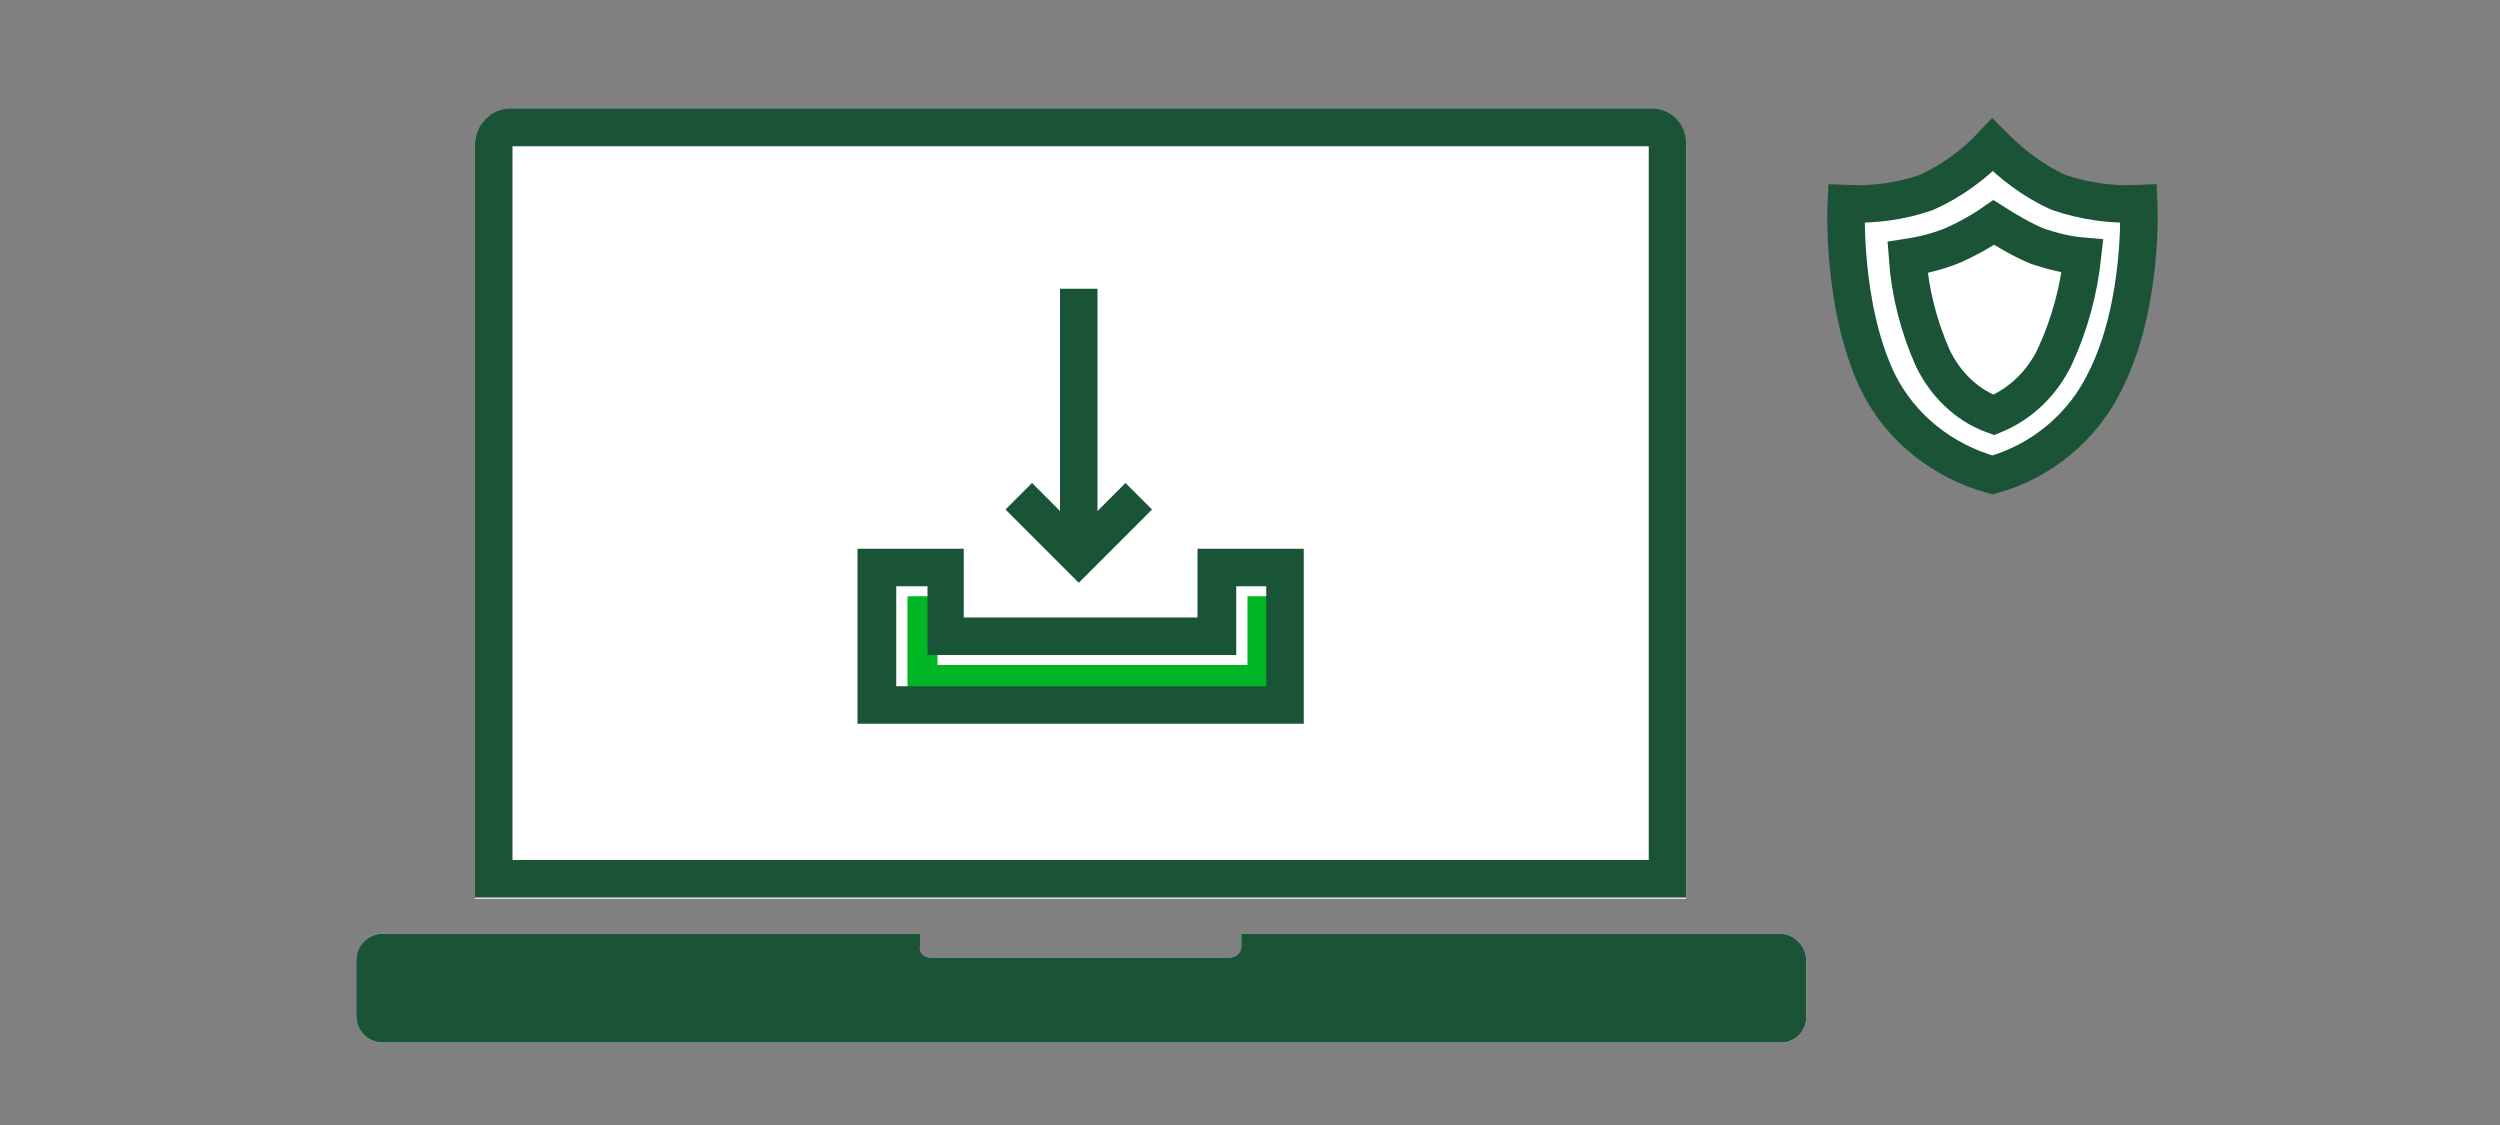 <?xml version="1.0" encoding="utf-8"?>
<!-- Generator: Adobe Illustrator 24.2.1, SVG Export Plug-In . SVG Version: 6.00 Build 0)  -->
<svg version="1.1" id="Layer_1" xmlns="http://www.w3.org/2000/svg" xmlns:xlink="http://www.w3.org/1999/xlink" x="0px" y="0px"
	 viewBox="0 0 200 90" style="enable-background:new 0 0 200 90;" xml:space="preserve">
<rect x="0" y="0" width="200" height="90" fill="#808080" stroke="none"/>
<style type="text/css">
	.st0{fill:#FFFFFF;}
	.st1{fill:none;stroke:#1A5336;stroke-width:3;stroke-linecap:square;stroke-miterlimit:10;}
	.st2{fill:#1A5336;}
	.st3{fill:#00B624;}
	.st4{fill:#1A5436;}
	.st5{fill:none;stroke:#1A5436;stroke-width:3;stroke-miterlimit:10;}
	.st6{fill:none;stroke:#1A5336;stroke-width:3;stroke-miterlimit:10;}
</style>
<path class="st0" d="M134.9,11.5v60.4H38V11.5c0-1.5,1.2-2.7,2.7-2.7l0,0h91.4C133.6,8.7,134.9,9.9,134.9,11.5
	C134.9,11.4,134.9,11.5,134.9,11.5z"/>
<path class="st0" d="M142.4,74.7H99.3v1c0,0.5-0.4,0.9-0.9,0.9h-24c-0.5,0-0.9-0.4-0.8-0.9v-1h-43c-1.1,0-2.1,0.9-2.1,2.1l0,0v4.5
	c0,1.1,0.9,2.1,2.1,2.1h111.9c1.1,0,2-0.9,2-2v-4.7C144.4,75.6,143.5,74.7,142.4,74.7z"/>
<path class="st1" d="M40.8,10.2h91.4c0.7,0,1.2,0.6,1.2,1.2l0,0v58.9l0,0H39.5l0,0V11.5C39.5,10.8,40.1,10.2,40.8,10.2L40.8,10.2
	L40.8,10.2z"/>
<path class="st2" d="M142.4,74.7H99.3v1c0,0.5-0.4,0.9-0.9,0.9h-24c-0.5,0-0.9-0.4-0.8-0.9v-1h-43c-1.1,0-2.1,0.9-2.1,2.1l0,0v4.5
	c0,1.1,0.9,2.1,2.1,2.1h111.9c1.1,0,2-0.9,2-2v-4.7C144.4,75.6,143.5,74.7,142.4,74.7z"/>
<polygon class="st0" points="101.3,43.9 98.9,43.9 95.9,43.9 95.9,46.9 95.9,49.4 77.1,49.4 77.1,46.9 77.1,43.9 74.1,43.9 
	71.7,43.9 68.7,43.9 68.7,46.9 68.7,54.9 68.7,57.9 71.7,57.9 101.3,57.9 104.3,57.9 104.3,54.9 104.3,46.9 104.3,43.9 "/>
<polygon class="st0" points="92.2,40.7 90.1,38.6 87.8,40.8 87.8,23.1 84.8,23.1 84.8,40.8 82.5,38.6 80.4,40.7 86.3,46.6 "/>
<polygon class="st3" points="102.2,55.7 72.6,55.7 72.6,47.7 75,47.7 75,53.2 99.8,53.2 99.8,47.7 102.2,47.7 "/>
<path class="st4" d="M101.3,46.9v8H71.7v-8h2.5v5.5h24.7v-5.5H101.3 M104.3,43.9h-8.5v5.5H77.1v-5.5h-8.5v14h35.7L104.3,43.9
	L104.3,43.9z"/>
<line class="st5" x1="86.3" y1="43.2" x2="86.3" y2="23.1"/>
<polyline class="st5" points="91.1,39.7 86.3,44.5 81.5,39.7 "/>
<path class="st0" d="M171.1,16.3c-2.2,0.1-4.3-0.2-6.4-0.9c-2-0.9-3.7-2.2-5.3-3.8c-1.5,1.6-3.3,2.9-5.3,3.8c-2,0.7-4.2,1-6.4,0.9
	c0,0-0.4,8.1,2.5,14.2c1.8,3.7,5.2,6.4,9.2,7.5c3.9-1.1,7.2-3.8,9-7.5C171.5,24.4,171.1,16.3,171.1,16.3z"/>
<path class="st6" d="M171.1,16.3c-2.2,0.1-4.3-0.2-6.4-0.9c-2-0.9-3.7-2.2-5.3-3.8c-1.5,1.6-3.3,2.9-5.3,3.8c-2,0.7-4.2,1-6.4,0.9
	c0,0-0.4,8.1,2.5,14.2c1.8,3.7,5.2,6.4,9.2,7.5c3.9-1.1,7.2-3.8,9-7.5C171.5,24.4,171.1,16.3,171.1,16.3z"/>
<path class="st6" d="M166.6,20.5c-1.2-0.1-2.4-0.4-3.6-0.8c-1.2-0.5-2.4-1.2-3.5-1.9c-1,0.7-2.1,1.3-3.2,1.8c-1.2,0.5-2.4,0.8-3.7,1
	c0.2,2.8,0.9,5.5,2,8c1,2.1,2.7,3.8,4.9,4.6c2.2-0.9,3.9-2.6,4.9-4.7C165.6,25.9,166.3,23.2,166.6,20.5z"/>
</svg>
